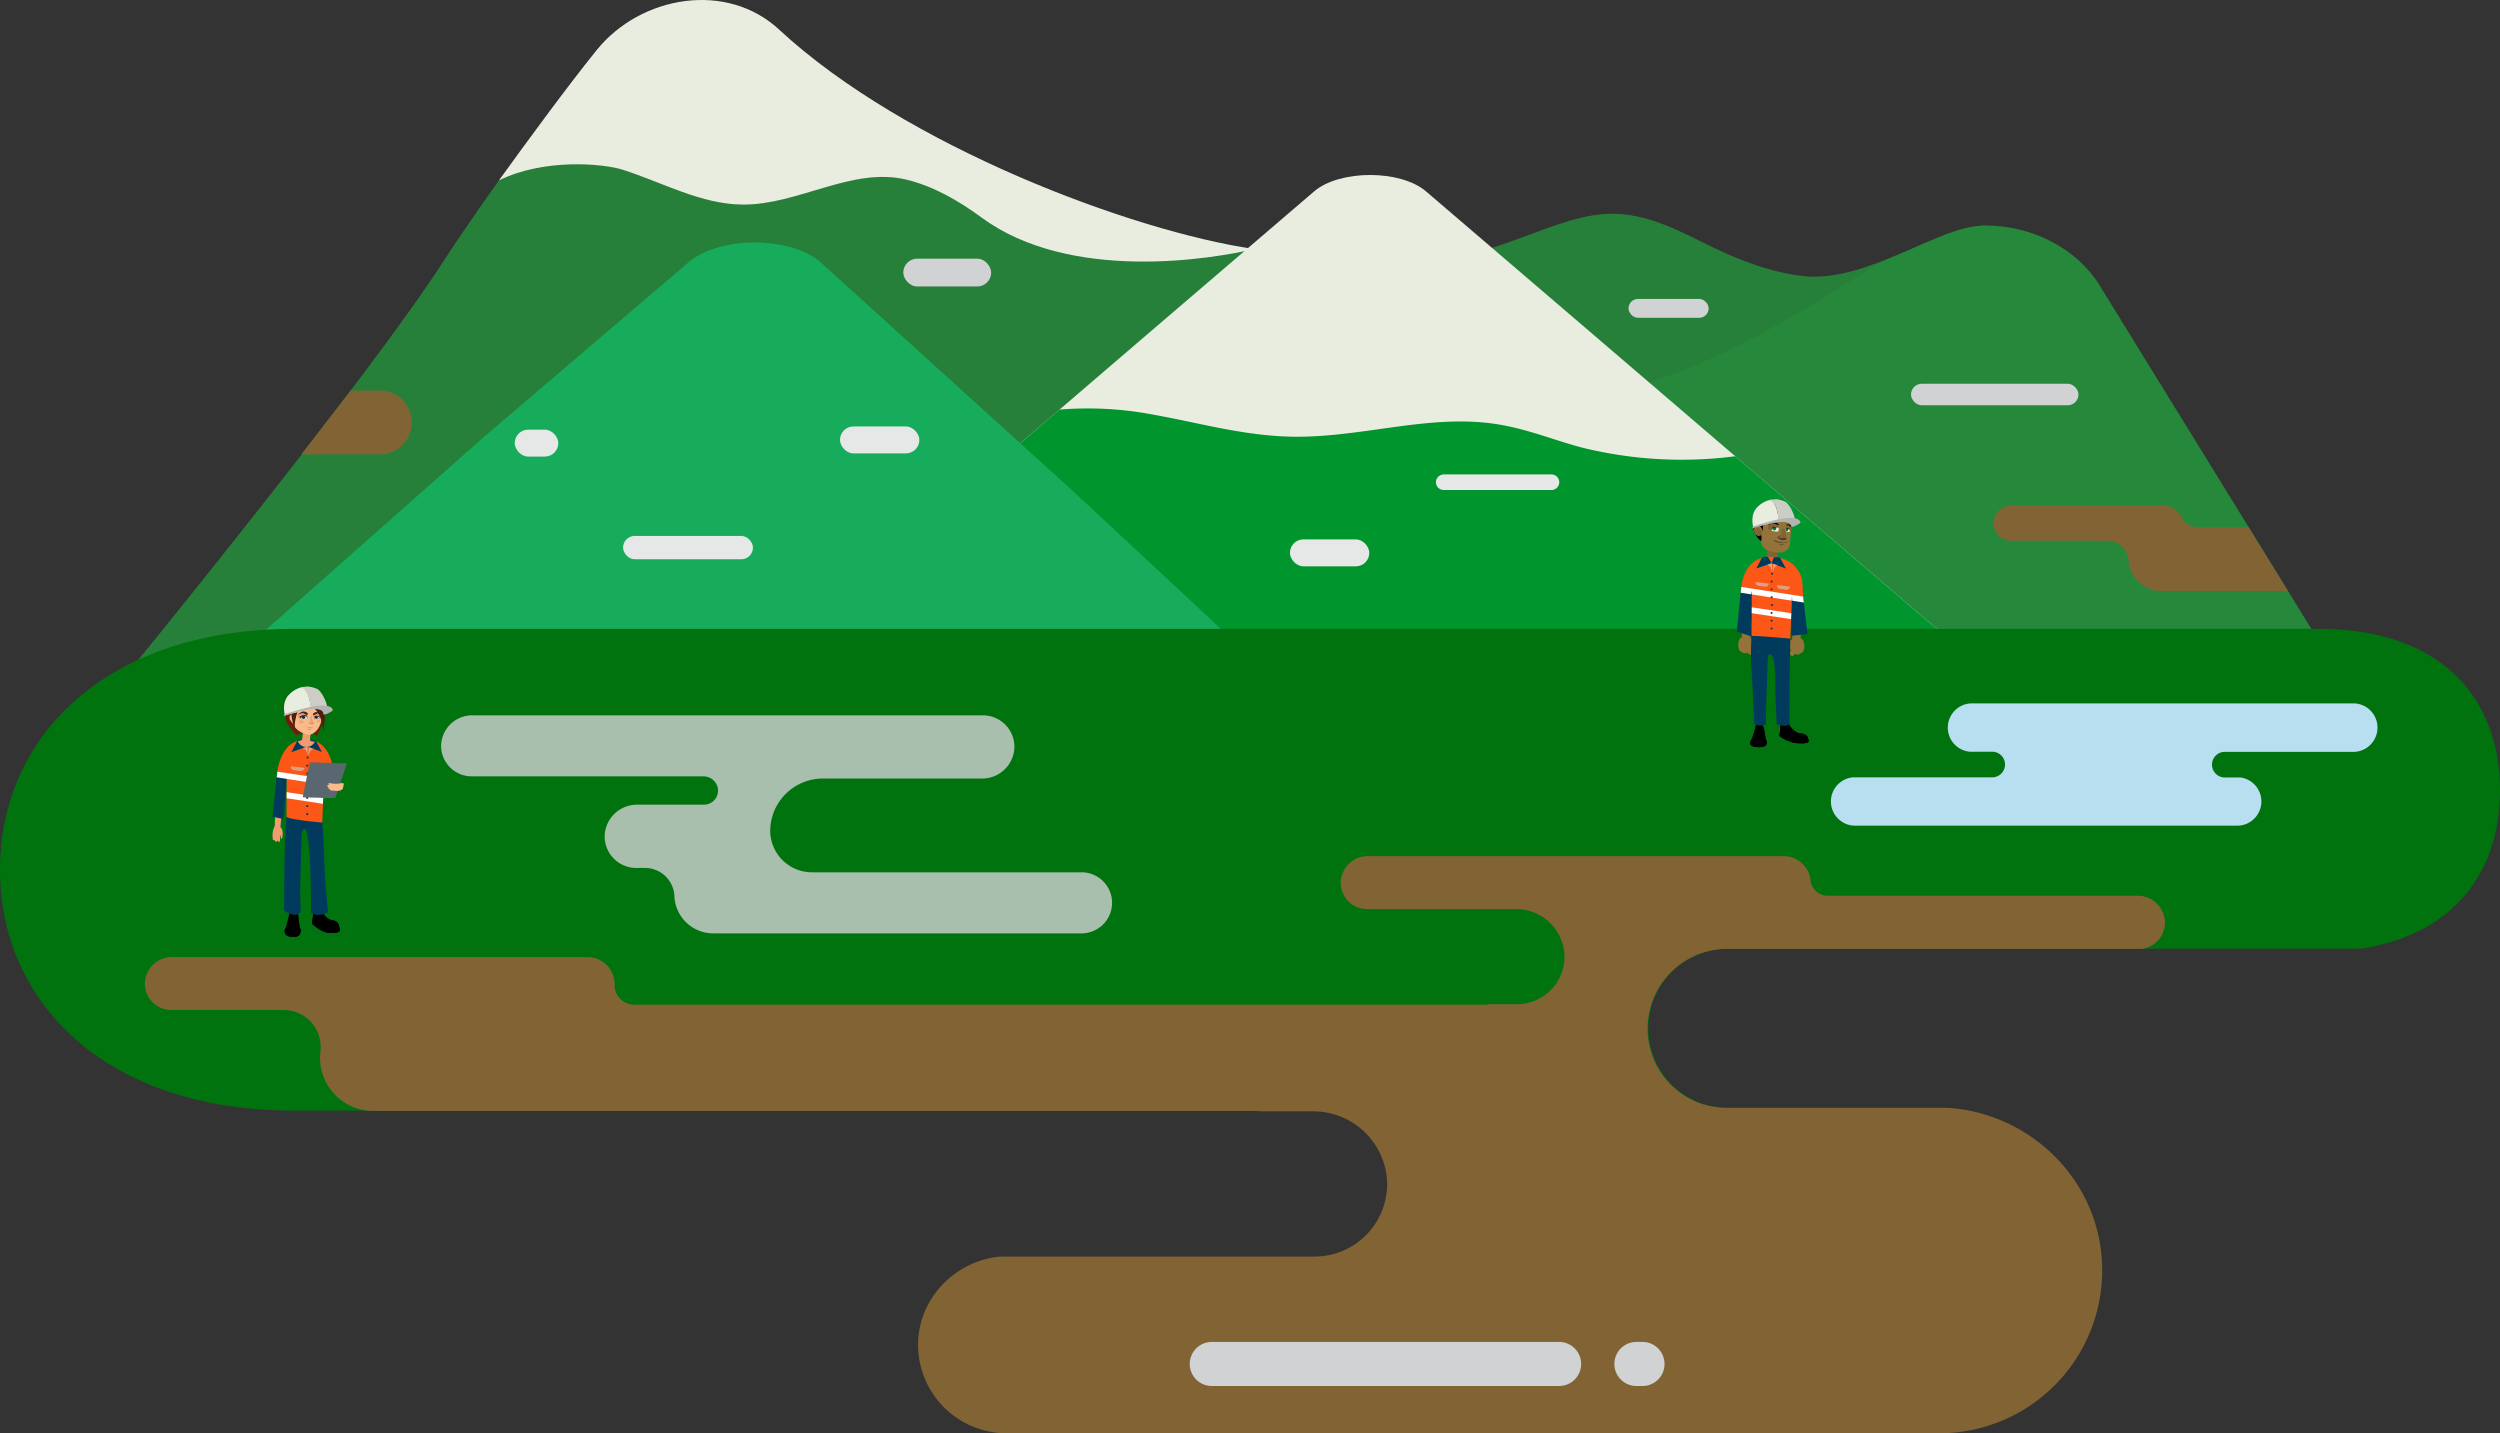 <svg xmlns="http://www.w3.org/2000/svg" width="534.836" height="306.63"><rect width="100%" height="100%" fill="#333333" stroke="none"/><defs><style>.aa,.g,.v{isolation:isolate;mix-blend-mode:multiply}.d{fill:#e9eddf}.f{fill:#17ac5b}.h{fill:#e6e7e7}.i{fill:#d0d2d3}.ab,.m{fill:#826434}.ac,.af,.ag,.ai,.an,.m,.n,.o,.p,.w,.x{fill-rule:evenodd}.n{fill:#93733a}.p{fill:#4f3c21}.aa,.t,.v{fill:#cccec6}.u{fill:#b3b3b3}.w,.y{fill:#003b5d}.x{fill:#fc5717}.z{fill:#fff}.aa{opacity:.6}.ac{fill:#f19b70}.af{fill:#f9bb8a}.ag{fill:#eba077}.ai{fill:#232120}.am{fill:#d6775e;opacity:.34}.an{fill:#4e1e10}</style></defs><g style="isolation:isolate"><path d="M449.203 61.128c-4.865-7.919-14.345-12.883-24.667-12.883-9.677 0-25.061 12.269-38.649 10.829-4.956-.53-11.034-2.137-19.021-5.956-6.388-3.031-14.452-7.874-23.288-7.351-13.679.8-27.706 12.883-48.5 9.662-8.056-1.258-27.357-.462-51.91-6.729-9.207 2.167-23.045-.417-31.146-4.486-5.4-2.705-12.307-4.41-18.142-5.812-11.595-2.789-23.1 5.418-35 5.343-8.919-.061-17.119-4.721-25.652-7.449-4.259-1.364-14.883-2.342-21.78-1.932-1.023 1.425-3.857 3.031-4.812 4.357-5.706 8.056-9.98 14.4-11.291 16.445-16.285 25.508-68 88.771-68 88.771L13.58 188.57l512.23-3.16z" style="mix-blend-mode:multiply;isolation:isolate" opacity=".8" fill="#24933c"/><path d="M424.649 48.253c10.314 0 19.756 5.017 24.621 12.936l76.608 124.282-235.271-51.009s51.531-49.326 62.141-52.676c20.15-6.351 36.716-17.975 47.614-24.432a63.708 63.708 0 017.79-3.713l2.2-1c3.562-1.44 6.5-3.031 10.4-3.872a27.8 27.8 0 013.897-.516z" style="mix-blend-mode:multiply;isolation:isolate" opacity=".4" fill="#24933c"/><path class="d" d="M371.231 97.609l-32.662-27.986-33.48-28.668c-5.471-4.691-18.491-4.691-23.962 0l-37.306 31.957-17.158 14.717-70.932 60.776 137.39.064 137.392-.068z"/><path d="M371.231 97.609a88.8 88.8 0 01-32.851-1.872c-6.441-1.72-12.239-4.229-19.256-5.153-13.936-1.841-28.039 3.031-42.392 2.842-10.769-.144-20.56-3.092-30.782-4.858a74.068 74.068 0 00-19.286-.94l-70.933 60.781 137.392.068 137.392-.068z" style="mix-blend-mode:multiply;isolation:isolate" fill="#00952d"/><path class="f" d="M175.222 55.816c-3.1-2.463-8.253-3.941-13.77-3.941-5.714 0-11.026 1.584-14.073 4.183l-43.74 37.315 22.56 24.735 26.41 4.547 20.552 2.743 55.093-21.514z"/><path class="f" d="M228.255 103.854c-8.215 1.44-23.4 1.144-30.942-1.667-4.842-1.8-9.192-4.441-14.459-5.418-10.458-1.932-21.037 3.183-31.828 2.986-8.086-.152-15.437-3.243-23.121-5.1-4.547-1.114-19.62-1.948-24.25-1.281L31.124 157.53l132.209.076 122.531-.076z"/><g class="g" transform="translate(110.111 55.338)"><rect class="h" width="16.983" height="5.759" rx="2.88" transform="translate(165.848 60.057)"/><rect class="h" width="9.329" height="5.759" rx="2.88" transform="translate(0 36.58)"/><rect class="h" width="16.983" height="5.759" rx="2.88" transform="translate(69.59 35.898)"/><rect class="i" width="35.83" height="4.608" rx="2.304" transform="translate(298.716 26.758)"/><path class="h" d="M221.775 46.159h-23.008a1.675 1.675 0 00-1.682 1.682 1.675 1.675 0 001.682 1.652h23.023a1.682 1.682 0 001.682-1.675 1.682 1.682 0 00-1.7-1.66z"/><rect class="i" width="17.149" height="4.032" rx="2.016" transform="translate(238.28 8.616)"/><rect class="i" width="18.801" height="5.949" rx="2.974" transform="translate(83.132)"/><rect class="h" width="27.789" height="4.994" rx="2.497" transform="translate(23.182 59.314)"/></g><path d="M495.99 134.538H62.846C22.682 134.538 0 157.606 0 186.069 0 214.525 22.689 237.6 62.846 237.6h202.92c13.368 0 39.96-5.668 39.96 3.789l5.039 13.353c0 9.473-31.631 17.149-45 17.149h-45.87c-13.368 0-22.234 7.677-22.234 17.142v.076c0 9.473 8.866 17.149 22.234 17.149h173.54c26.774 0 44.537-15.376 44.537-34.352 0-18.945-17.763-34.352-44.537-34.352h-14.194a31.434 31.434 0 01-5.737-.508h-4a17.051 17.051 0 010-34.1h135.648c20.461-3.16 29.684-17.111 29.684-33.859.023-19.09-11.928-34.549-38.846-34.549z" fill="#00730f"/><path d="M231.376 186.615h-57.594a8.935 8.935 0 01-9.01-8.836 11.276 11.276 0 0111.276-11.223h33.988a6.919 6.919 0 006.987-6.638 6.76 6.76 0 00-6.767-6.889H101.115a6.661 6.661 0 00-6.745 6.4 6.525 6.525 0 006.525 6.654h49.554a3.13 3.13 0 013.153 2.736 3.031 3.031 0 01-3.031 3.334h-14.225a6.9 6.9 0 00-6.987 6.631 6.76 6.76 0 006.76 6.9h1.864a6.3 6.3 0 016.3 6.162 8.314 8.314 0 008.283 7.834h78.813a6.532 6.532 0 006.532-6.532 6.532 6.532 0 00-6.535-6.533z" style="mix-blend-mode:multiply;isolation:isolate" fill="#d0d2d3" opacity=".8"/><path d="M503.637 150.475H421.96a5.183 5.183 0 00-.546 10.344h4.926a2.743 2.743 0 010 5.479h-29.931a5.183 5.183 0 00.538 10.344h81.632a5.183 5.183 0 00.758-10.314h-3.509a2.743 2.743 0 010-5.479h27.812a5.191 5.191 0 000-10.374z" fill="#b7dfef"/><path class="m" d="M380.219 119.419l.053-1.652-2.228-.5-.091 1.879s.227 1.25 1.243 1.4 1.023-1.061 1.023-1.061z"/><path class="n" d="M383.243 112.001s-.038 1.053-.068 1.478-.265 2.8-.265 3.137a2.054 2.054 0 01-2.22 1.584c-1.834-.053-4.206-.493-3.933-3.031.061-.614-.7-.083-.7-.083a7.481 7.481 0 01-.561-2.372c.053-.887-.3-3.175 2.539-3.387a5.994 5.994 0 015.093 1.97c.439.629.3.129.3.129z"/><path class="m" d="M376.482 115.138a.546.546 0 00-.424-.083 3.138 3.138 0 01-.826-1.849 4.775 4.775 0 01.6-2.061 2.274 2.274 0 011.023 1.841v1.349l-.4.8z"/><path class="n" d="M375.717 114.441a1.091 1.091 0 01-.492-1.129 4.447 4.447 0 01.4-2.16c.386.167 1.356.674 1.379 1.6 0 .189-.091.811 0 .932-.258-.318-.758-.9-1.106-.834-.485.091-.553 1.038.212 1.8z"/><path class="o" d="M383.236 112.501a5.926 5.926 0 00-.758-1.887c-1.129-1.122-4.668-.265-4.956-.167s-.212.841-.288 1.273-.091 1.963-.091 1.963-.4-1.637-1.341-1.175c-.409.2-.758.606-.4 1.447s.97.758 1.19.629l.22-.106a2.847 2.847 0 010 .97c0 .182 0 .386-.227.189a4.821 4.821 0 01-1.4-2.122 10.822 10.822 0 01.182-2.963c.174-1.015.326-1.152.553-1.273s.326 0 .326 0a2.017 2.017 0 01.076-.758c.114-.379.477-.637.447-.561-.371.758.038 1.038.038 1.038a5.131 5.131 0 01.955-.826 3.971 3.971 0 012.933-.3 11.223 11.223 0 011.811.621 2.926 2.926 0 01.924 1.516 4.646 4.646 0 01-.167 2.471z"/><path class="p" d="M382.39 115.896h-.053a1.516 1.516 0 01-.887.189 4.849 4.849 0 01-1.682-.462c-.053-.045-.045-.121-.068-.152s-.129 0-.136.083a.235.235 0 00.083.212 3.357 3.357 0 001.72.417c.579.001 1.072-.083 1.023-.287zm-.565.629a3.29 3.29 0 00-1.159 0c-.227.076.114.114.515.076s.644-.076.644-.076z"/><path class="m" d="M382.03 113.175a2.621 2.621 0 01.106-.856c.114-.159.962 0 .985.47s0 .978-.144.985h-.129zm-1.493-.129s.114-.758-.242-.932a2.584 2.584 0 00-1.3-.288 1.2 1.2 0 00-.644.546c-.379.871.114 1.015.758 1.2l1.44-.53z"/><path d="M380.553 112.819s-.046.864-.174.894a4.645 4.645 0 01-.947-.068c-.44-.061-.44-.091-.424-.326.061-.712 1.053-.758 1.516-.5zm1.47.28s0 .629.144.674a2.274 2.274 0 00.682 0c.083 0 .045-.25.045-.25s0-.273-.2-.318-.671-.098-.671-.106z" fill="#efece3" fill-rule="evenodd"/><path d="M382.439 113.121c.053 0 .114.22.083.341a.258.258 0 01-.174.212.235.235 0 01-.273-.106 1.827 1.827 0 01-.053-.53l.417.083zm-2.501-.363a.7.7 0 01.053.371.417.417 0 01-.7.227.364.364 0 01-.121-.341c.068-.318.2-.22.28-.227s.485 0 .485 0z" fill="#007d2d" fill-rule="evenodd"/><path class="o" d="M378.999 111.606c-.356.091-.637.659-.652.758s.341-.3.561-.371c.447-.167 1.084.22 1.516.311.167 0 .152-.068.061-.152a1.955 1.955 0 00-1.516-.546zm3.198.599a2.168 2.168 0 01.629 0 .515.515 0 01.409.485c0 .144-.061.167-.136.045-.212-.386-.477-.364-.887-.394h-.144c-.015 0 0-.091.129-.114z"/><path class="m" d="M382.166 115.137a7.911 7.911 0 00-.273-1.652c-.189-.508-.3-.394-.462-.386s-.273-.121-.318.432a6.011 6.011 0 01-.114.834s-.849.477-.455.758a3.053 3.053 0 001.516.129l.106-.144z"/><path class="p" d="M382.166 115.137a6.3 6.3 0 00-1.167 0c-.167 0-.447 0-.424-.235a.546.546 0 01.136-.25c.167-.159-.129 0-.152 0-.167.121-.3.3-.152.485a1.516 1.516 0 001.159.417c.547 0 .759-.339.6-.417z"/><path d="M376.24 142.336a.265.265 0 010 .106v-.106z" fill="#afafa8"/><path class="n" d="M373.217 125.338a3.834 3.834 0 001.516.265 85.56 85.56 0 00-.242 10.875s1.576 1.19.674 1.811.265.993-.424 1.69c-.394.386-.879-.386-.879-.386a.887.887 0 01-1.175-.083s-.818-.129-.818-1.47c0-1.576.758-1.675.758-1.675s.203-11.164.59-11.027zm11.867-.955c-.076-.386-1.22.652-1.22.652.114 3.425-.462 11.693-.462 11.693s-1.576 1.19-.674 1.819-.273.993.424 1.682c.386.394.879-.386.879-.386a.871.871 0 001.175-.083s.811-.129.811-1.463c0-1.584-.826-1.728-.826-1.728s.848-7.169-.107-12.186z"/><path class="o" d="M382.9 113.493a.4.4 0 00-.22-.387 1.591 1.591 0 00-.462-.114c-.159 0-.2.053-.189.053a4.28 4.28 0 01.712.212.288.288 0 01.159.235zm-2.347-.675a1.539 1.539 0 00-.288-.106 1.849 1.849 0 00-.818 0c-.477.114-.44.712-.44.712s.129-.508.447-.568a6.461 6.461 0 011.122 0z"/><path class="t" d="M381.81 107.279a5.343 5.343 0 00-2.971-.364c1.629 1.349 1.629 4.2 1.629 4.2l-3.259 1.228c2.4-.576 6.063-1.394 6.555-1.129.736.415-.681-3.426-1.954-3.935z"/><path class="d" d="M378.84 106.915a5.54 5.54 0 00-2.763 1.45c-1.834 1.675-.978 4.494-.962 4.486s.887-.227 2.092-.515l3.259-1.228s.003-2.843-1.626-4.193z"/><path class="u" d="M374.929 113.008s8.2-2.751 8.275-.371c0 .356 2.114-.621 1.978-.962-.826-2.122-7.533.144-10.253.962z"/><path class="v" d="M380.56 106.908c.242.114.818.356.834.69-.447.083-.856-.318-1.235-.508-.174-.083-.409-.174-.583-.25a6.123 6.123 0 01.985.068m-1.305.091c.25.106.826.356.834.682-.44.091-.849-.318-1.228-.5l-.409-.182a2.42 2.42 0 01.477-.1 1.182 1.182 0 01.326.1"/><path class="o" d="M376.748 154.665s.523.356.758 1.758.333 1.91.333 1.91a.947.947 0 01-.061 1.084c-.424.568-2.183.5-2.827.2a.758.758 0 01-.44-1.046 1.522 1.522 0 01.136-.258 19.251 19.251 0 00.758-2.228c.265-1.053.349-1.425.349-1.425l.758-1.137.758 1.182zm4.055-.761v2.819a1.971 1.971 0 00-.091.432.8.8 0 00.136.424 8.952 8.952 0 003.342 1.394c1.372.076 2.44.114 2.728-.288a.462.462 0 00-.159-.674s.091-.637-.758-.917a4.046 4.046 0 00-1.175-.265l-.114-.045a3.91 3.91 0 01-1.516-1.167 3.789 3.789 0 01-.758-1.516 4.493 4.493 0 01-.114-.53c0-.076.1-.144.1-.144l-.932-.326-.644.826z"/><path class="w" d="M383.008 136.167s-.076 4.077-.144 9.094c-.053 4.486 0 9.609 0 9.609a1.826 1.826 0 01-1.432.386 8.332 8.332 0 01-1.319-.3s-.311-5.221-.326-9.01a24.824 24.824 0 00-.341-4.767c-.174-1.069-1.114-2.023-1.25-.106-.068 1.084-.152 4.547-.28 7.654s-.121 6.252-.121 6.252c-.667.553-2.486 0-2.486 0s-.333-7.98-.606-11.89a47.975 47.975 0 01.045-7.237l4.153-1.137 3.274 1.213zm-7.798-12.307c.038.182-.621 12.254-.621 12.254l-3.031-1 .818-8.336 1.948-4.115zm11.473 11.792l-3.486.356.023-9.927-.045-1.546 2.395 1.455z"/><path class="o" d="M377.839 158.333a.947.947 0 01-.061 1.084c-.424.568-2.183.5-2.827.2a.758.758 0 01-.44-1.046l.129-.25a1.841 1.841 0 011.607-.758 1.69 1.69 0 011.592.77z"/><path class="o" d="M377.839 158.333a.947.947 0 01-.061 1.084c-.424.568-2.183.5-2.827.2a.758.758 0 01-.44-1.046.236.236 0 01.068-.129c.023-.03-.356.841 1.516.856s1.744-.965 1.744-.965zm2.918-1.629a1.967 1.967 0 00-.091.432.834.834 0 00.136.424 8.952 8.952 0 003.342 1.394c1.372.076 2.44.114 2.728-.288a.462.462 0 00-.159-.674s.091-.644-.758-.917a4.046 4.046 0 00-1.175-.265 1.227 1.227 0 00-.409.538 1.1 1.1 0 00-.159.6 10.692 10.692 0 01-3.478-1.243z"/><path class="o" d="M380.666 157.136a.833.833 0 00.136.424 8.952 8.952 0 003.342 1.394c1.372.076 2.44.114 2.728-.288a.4.4 0 00.061-.333 5.434 5.434 0 01-2.842.212 8.731 8.731 0 01-3.448-1.372z"/><path class="x" d="M372.535 125.649s.311-5.373 4.623-6.35a6.478 6.478 0 011.629-.152 9.168 9.168 0 011.053.076 8.18 8.18 0 01.818.144 6.063 6.063 0 014.9 4.918l.212 3.418-2.4-.341-.356 9.26c-8.548-.758-8.26-.538-8.26-.538V126.02z"/><path class="y" d="M380.87 119.419l1.2 2.228-3.031-1.152.386-1.22a2.554 2.554 0 011.228 0m-3.74.076l-1.182 2.273 3.274-1.137-.758-1.334a2.683 2.683 0 00-1.152.091"/><path class="z" d="M385.902 128.905l-.076-.652-.061-.629-13.232-2.061-.03.326-.068.493-.038.424zm-2.743 3.549l.053-1.258-8.442-1.273-.015 1.258z"/><path class="aa" d="M382.125 126.168l-1.332-.17a.758.758 0 01-.655-.85l2.79.358a.758.758 0 01-.803.662zm-4.545-.648l-1.332-.17a.758.758 0 01-.656-.849l2.835.363a.758.758 0 01-.848.656z"/><circle class="y" cx=".22" cy=".22" r=".22" transform="translate(378.878 122.519)"/><circle class="y" cx=".22" cy=".22" r=".22" transform="translate(378.787 124.194)"/><circle class="y" cx=".22" cy=".22" r=".22" transform="translate(378.787 125.868)"/><circle class="y" cx=".22" cy=".22" r=".22" transform="translate(378.787 127.543)"/><circle class="y" cx=".22" cy=".22" r=".22" transform="translate(378.878 129.218)"/><circle class="y" cx=".22" cy=".22" r=".22" transform="translate(378.787 130.893)"/><circle class="y" cx=".22" cy=".22" r=".22" transform="translate(378.787 132.567)"/><circle class="y" cx=".22" cy=".22" r=".22" transform="translate(378.787 134.242)"/><path class="aa" d="M379.097 122.246v-1.447l-.091-.311-.879.3.621.493zm.129.189c0-.167.068-1.516.068-1.516l.083-.311.879.311-.622.485z"/><path class="y" d="M383.318 128.505l.038-.962.083 1.19m-8.661-1.389l-.038-.962-.174 1.19"/><path class="ab" d="M457.258 191.631h-66.286a3.736 3.736 0 01-3.66-3.433v-.083a5.79 5.79 0 00-5.812-4.956h-88.779a5.82 5.82 0 00-5.9 5.487 5.668 5.668 0 005.661 5.843h31.768a10.352 10.352 0 0110.44 9.676 10.17 10.17 0 01-10.155 10.662h-6.169v.106H135.618a4.168 4.168 0 01-4.115-4.365.462.462 0 000-.106 5.866 5.866 0 00-5.888-5.714H36.883a5.82 5.82 0 00-5.9 5.487 5.668 5.668 0 005.661 5.843h24.14a7.912 7.912 0 017.752 8.957c0 .235-.045.477-.053.712a11.367 11.367 0 0011.367 11.92h188.106a9.434 9.434 0 011.591.091h11.291a15.807 15.807 0 0115.914 14.967 15.543 15.543 0 01-15.528 16.1h-67.278c-9.8.932-17.725 9.215-17.536 19.218a18.945 18.945 0 0018.945 18.582h199.51a34.86 34.86 0 0034.86-35.458c-.3-18.3-14.99-32.965-33.026-34.17h-47.2a11.027 11.027 0 01-1.667-.083h-.053a15.494 15.494 0 01-1.576-.235h-.091c-.508-.1-1.008-.227-1.516-.371h-.106a17.358 17.358 0 01-1.417-.508l-.121-.053c-.462-.19-.909-.4-1.349-.629l-.121-.061a14.3 14.3 0 01-1.266-.758l-.114-.076c-.409-.265-.8-.553-1.19-.856l-.106-.083a19.514 19.514 0 01-1.106-.97l-.091-.091c-.349-.341-.69-.7-1.015-1.076l-.076-.083a14.4 14.4 0 01-.917-1.182l-.061-.076a20.005 20.005 0 01-.818-1.281l-.038-.068a14.925 14.925 0 01-.712-1.387v-.038a16.274 16.274 0 01-.576-1.463v-.045c-.174-.5-.326-1.016-.455-1.516a16.4 16.4 0 01-.311-1.614 17.134 17.134 0 011.925-10.518 13.452 13.452 0 011.038-1.675l.061-.068a17.013 17.013 0 0113.868-7.131h88.649a5.676 5.676 0 004.971-6.063 5.812 5.812 0 00-5.884-5.308z"/><g class="g"><path class="i" d="M333.477 296.513H259.31a4.714 4.714 0 110-9.427h74.167a4.714 4.714 0 110 9.427zm17.839 0h-1.3a4.714 4.714 0 010-9.427h1.3a4.714 4.714 0 110 9.427z"/></g><path class="o" d="M67.211 192.556a7.935 7.935 0 00-.235 2.092 11.913 11.913 0 01-.136 2 2.614 2.614 0 00-.083.546 1.311 1.311 0 00.121.531s1.879 1.667 3.175 1.766 2.326.136 2.6-.364a.682.682 0 00-.152-.856 1.167 1.167 0 00-.7-1.159 2.909 2.909 0 00-1.114-.333l-.106-.061a4.047 4.047 0 01-1.516-1.47 5.608 5.608 0 01-.7-1.9s-.114-.576-.114-.674a.364.364 0 01.1-.182l-.887-.4-.606 1.038zm-3.653 1.394s.083.455.3 2.228.3 2.364.3 2.364a1.516 1.516 0 01-.061 1.372c-.394.72-2.069.637-2.683.25a1.053 1.053 0 01-.417-1.326 1.752 1.752 0 01.121-.318s.455-1.516.712-2.819.326-1.8.326-1.8l.7-1.432.7 1.516z"/><path class="w" d="M68.59 172.042s.576 4.774.758 11.14.841 11.981.841 11.981a4.6 4.6 0 01-2.228.568 3.675 3.675 0 01-1.425-.47s0-6.957-.28-11.731a36.115 36.115 0 00-.6-5.3c-.3-1.311-1.015-1.061-1.114.333s-.144 5.123-.265 9.094.068 7.51.068 7.51-.758.629-1.228.561a5.013 5.013 0 01-2.334-.9s0-9.026.182-13.967.515-8.525.515-8.525h4.138l1.788-.644z"/><path class="o" d="M66.839 196.648a2.614 2.614 0 00-.083.546 1.311 1.311 0 00.121.53s1.879 1.664 3.179 1.764 2.326.136 2.6-.364a.682.682 0 00-.152-.856 1.167 1.167 0 00-.7-1.159 2.911 2.911 0 00-1.114-.333 1.516 1.516 0 00-.394.682 1.91 1.91 0 00-.152.758 8.693 8.693 0 01-3.3-1.569z"/><path class="o" d="M66.756 197.194a1.311 1.311 0 00.121.53s1.879 1.667 3.175 1.766 2.326.136 2.6-.364a.652.652 0 00.083-.47 4.024 4.024 0 01-2.705.265 7.426 7.426 0 01-3.274-1.727zm-2.592 1.303a1.516 1.516 0 01-.061 1.372c-.394.72-2.069.637-2.683.25a1.053 1.053 0 01-.417-1.326l.121-.318a1.75 1.75 0 011.516-.993 1.614 1.614 0 011.516 1.015z"/><path class="o" d="M64.164 198.497a1.516 1.516 0 01-.061 1.372c-.394.72-2.069.637-2.683.25a1.053 1.053 0 01-.417-1.326.388.388 0 01.061-.159c.015-.038-.341 1.068 1.463 1.091s1.637-1.228 1.637-1.228z"/><path class="ac" d="M60.315 163.752a59.678 59.678 0 00-1.516 13.042c0 .5 1.2.129 1.2.129l1.076-12.527z"/><path class="ac" d="M59.837 176.907c1.1.371.477 3.228.318 2.455-.409-2.016 0 .712-.47.8l-.22-.273h-.136c-.2.265-.371.25-.553-.061s-.47.326-.47-.955a4.365 4.365 0 01.569-2.352s.883.364.962.386z"/><path class="w" d="M61.398 165.548l-.7 9.662-2.395-.462.925-8.783 1.675-3.963z"/><path class="x" d="M59.329 165.108s.644-5.775 4.479-6.616a6.558 6.558 0 011.682-.152 9.357 9.357 0 011.084.076 4.7 4.7 0 01.849.152c2.887.917 3.645 4.9 3.645 4.9l1.644 3.706-3.4-.758-.371 9.564c-8.162-.758-7.646-1.3-7.646-1.3l.053-9.207z"/><path class="y" d="M67.635 158.613l1.25 2.273-3.107-1.19.356-1.561a8.243 8.243 0 011.311.333m-3.887.085l-1.22 2.349 3.387-1.182-.8-1.516a1.705 1.705 0 00-1.364.349"/><path class="z" d="M72.856 168.427l-.083-.674-.061-.652-13.383-2.016-.136 1.212zm-3.766 3.539l.053-1.3-7.8-1.2-.013 1.307z"/><path class="aa" d="M68.947 165.608l-1.376-.176a.758.758 0 01-.655-.849l2.886.37a.758.758 0 01-.848.656zm-4.677-.663l-1.377-.176a.758.758 0 01-.655-.849l2.894.371a.758.758 0 01-.848.656z"/><circle class="y" cx=".227" cy=".227" r=".227" transform="translate(65.589 161.827)"/><circle class="y" cx=".227" cy=".227" r=".227" transform="translate(65.498 163.554)"/><circle class="y" cx=".227" cy=".227" r=".227" transform="translate(65.498 165.282)"/><circle class="y" cx=".227" cy=".227" r=".227" transform="translate(65.498 167.018)"/><circle class="y" cx=".227" cy=".227" r=".227" transform="translate(65.589 168.746)"/><circle class="y" cx=".227" cy=".227" r=".227" transform="translate(65.498 170.473)"/><circle class="y" cx=".227" cy=".227" r=".227" transform="translate(65.498 172.209)"/><circle class="y" cx=".227" cy=".227" r=".227" transform="translate(65.498 173.937)"/><path class="aa" d="M65.816 161.547v-1.516l-.091-.326-.909.318.644.508zm.137.185c0-.174.068-1.516.068-1.516l.091-.318.909.311-.644.508z"/><path class="y" d="M70.181 168.01l.038-1 .091 1.235"/><path class="ac" d="M64.793 156.772a11.142 11.142 0 01-.182 1.463c-.083.182-.871.318-.871.318a1.834 1.834 0 001.826 1.235 1.993 1.993 0 001.8-1.106s-.811-.068-.917-.2c-.311-.371.174-1.97.174-1.97z"/><path d="M62.807 149.307c-.152.129-1.554.568-1.751 3.888-.106 1.819 2.364 4.054 2.364 4.054 3.728-1.266 4.373.356 4.373.356.076-.856 2.766-4.251 1.364-6.472a12.041 12.041 0 00-1.579-2.068z" fill="#6b1e0e"/><path d="M69.022 151.278c-.25-1.175-4.608-2.092-5.858-2.092" fill="#35211d" fill-rule="evenodd"/><path class="af" d="M63.467 153.392c.167.477.356 1.584-.045 1.713s-1.25-.758-1.417-1.25a.834.834 0 01.44-1.091.864.864 0 011.022.628z"/><path class="ag" d="M62.86 153.233h-.288a1 1 0 00-.182.856c.1.644.909 1.031 1.076.758s-.606-1.614-.606-1.614z"/><path d="M62.687 151.027c0 .44.121 2.584.1 3.668 0 1.273 2.114 2.47 3.334 2.493.455 0 1.887-.477 2.546-2.622.394-1.258-.227-4.547-.227-4.547s-1.917-1.8-5.479-.076c-.266.114-.274 1.084-.274 1.084z" fill="#f9bb8a"/><path class="ag" d="M63.998 153.87a15.915 15.915 0 001.857-.144s0-1.053-.417-1.114c-2.85-.341-1.44 1.258-1.44 1.258zm4.455-.125a9.847 9.847 0 01-1.2.182s-.584-1.152-.265-1.2c2.423-.351 1.465 1.018 1.465 1.018z"/><path class="ai" d="M64.362 153.718a11.791 11.791 0 001.356 0s.106-.667-.3-.7a1.69 1.69 0 00-1.47.424c.391-.043.414.276.414.276zm3.932-.038a4.237 4.237 0 01-.94.061s-.159-.485 0-.553a1.114 1.114 0 011.137.227s-.326 0-.197.265z"/><path d="M64.361 153.718a12.126 12.126 0 001.349.061s0-.485-.227-.515c-1.062-.145-1.122.454-1.122.454zm3.933-.038a6.883 6.883 0 01-.879.106s-.136-.432.061-.47c.834-.151.818.364.818.364z" fill="#ecf0f1" fill-rule="evenodd"/><path class="ai" d="M65.301 153.46a.356.356 0 01-.386.318.349.349 0 01-.326-.364c0-.189.227-.22.417-.2s.31.064.295.246z"/><ellipse cx=".326" cy=".28" rx=".326" ry=".28" transform="translate(67.355 153.188)" fill="#232120"/><path d="M65.832 152.566a.441.441 0 01-.061.371c-.25.114-.758-.364-1.023-.371a5.306 5.306 0 00-1.22.371 4.4 4.4 0 011.22-.72 1.516 1.516 0 011.084.349zm1.151.086a.4.4 0 00.053.341c.22.106.659-.333.9-.341a4.547 4.547 0 011.084.341 3.918 3.918 0 00-1.084-.667 1.311 1.311 0 00-.955.326z" fill="#472821" fill-rule="evenodd"/><ellipse class="am" cx=".5" cy=".318" rx=".5" ry=".318" transform="translate(63.944 154.105)"/><ellipse class="am" cx=".379" cy=".258" rx=".379" ry=".258" transform="translate(67.764 154.021)"/><path class="an" d="M64.589 149.997c4.683 1.288 4.547 6.593 4.547 6.593s.758-4.547.227-5.57c-1.341-2.417-3.509-3.2-4.774-2.236-.251.152-.304 1.1 0 1.213z"/><path class="an" d="M64.593 149.997s-1.9 3.645-1.47 6.063c0 0-1.6-3.963-.432-6.555.364-.811 1.9-.758 1.9-.758z"/><path d="M67.135 154.544a.834.834 0 01-.045.2c-.159.5-1.084 0-1.046-.083s.2 0 .212 0a.689.689 0 00.879-.121z" fill="#d6775e"/><path d="M66.377 153.377s.371-.386.349-.25c-.121.8.379 1.137.364 1.41a.72.72 0 01-.879.1 3.3 3.3 0 00.167-1.258z" fill="#eba077"/><path d="M65.089 155.302a3.274 3.274 0 001.129.333 3.714 3.714 0 00.7 0c.174 0-.144.227-.637.136a4.6 4.6 0 01-1.192-.469zm.364.409s.894.462 1.281.311a1.069 1.069 0 01-.53.136c-.145-.007-.584-.394-.751-.447z" fill="#d6775e" fill-rule="evenodd"/><ellipse cx=".296" cy=".455" rx=".296" ry=".455" transform="translate(71.03 168.662)" fill="#f19b70"/><path d="M64.763 170.58l1.5-7.495 7.942.242-2.5 7.411z" fill="#5b6770" fill-rule="evenodd"/><path class="af" d="M70.62 167.534a1 1 0 00-.212 0c-.129.038-.167.152-.114.227a.477.477 0 00.3.174.546.546 0 00-.584.121c-.076.144.106.311.341.318-.129.076-.174.2-.1.3a.538.538 0 00.44.152c-.152.061-.212.121-.076.2a1.319 1.319 0 00.508.106l.629.045a2.061 2.061 0 00.758 0c.227-.061.69-.152.568-.288.356-.061.28-.341.349-.568.114-.371.311-.97-.455-.758a5.394 5.394 0 01-2.352-.029z"/><path class="t" d="M67.772 147.36a5.449 5.449 0 00-3.031-.377c1.652 1.379 1.652 4.274 1.652 4.274l-3.312 1.243c2.44-.584 6.176-1.417 6.661-1.144.766.422-.667-3.481-1.97-3.996z"/><path class="d" d="M64.763 146.966a5.645 5.645 0 00-2.8 1.516c-1.872 1.7-1 4.547-.985 4.547s.9-.235 2.129-.53l3.312-1.243s-.004-2.896-1.656-4.29z"/><path class="u" d="M60.784 153.18s8.336-3.1 8.412-.379c0 .364 2.145-.629 2.008-.97-.841-2.16-7.654.136-10.42.97z"/><path class="v" d="M66.506 146.966c.25.114.834.364.841.7-.447.091-.864-.326-1.25-.515l-.591-.258a6.059 6.059 0 011 .076m-1.319.103c.25.114.834.364.849.7-.455.091-.871-.326-1.258-.515l-.409-.182a3.693 3.693 0 01.493-.106 1.514 1.514 0 01.341.106"/><path class="d" d="M133.246 36.325c8.533 2.728 16.733 7.389 25.652 7.449 11.905.076 23.409-8.131 35-5.343 5.835 1.4 11.246 4.547 16.111 8.124 18.945 13.9 49.107 8.889 58.314 6.722-26.107-3.789-74.721-22.037-101.5-46.818-11.274-10.609-29.745-7.418-39.169 4.252-6.017 7.427-15.391 20.211-20.916 27.888 9.564-4.744 22.249-3.653 26.508-2.274z"/><path class="ab" d="M481.039 112.786h-10.83a3.91 3.91 0 01-3.524-2.205 5.152 5.152 0 00-.3-.508 4.547 4.547 0 00-3.789-1.963h-32.157a3.9 3.9 0 00-3.933 3.418 3.789 3.789 0 003.786 4.158h20.552a4.547 4.547 0 014.547 4.365v.114a6.979 6.979 0 007.033 6.26h27.046zM81.268 97.201H64.475L75.016 83.56h6.252a6.82 6.82 0 010 13.641z"/></g></svg>